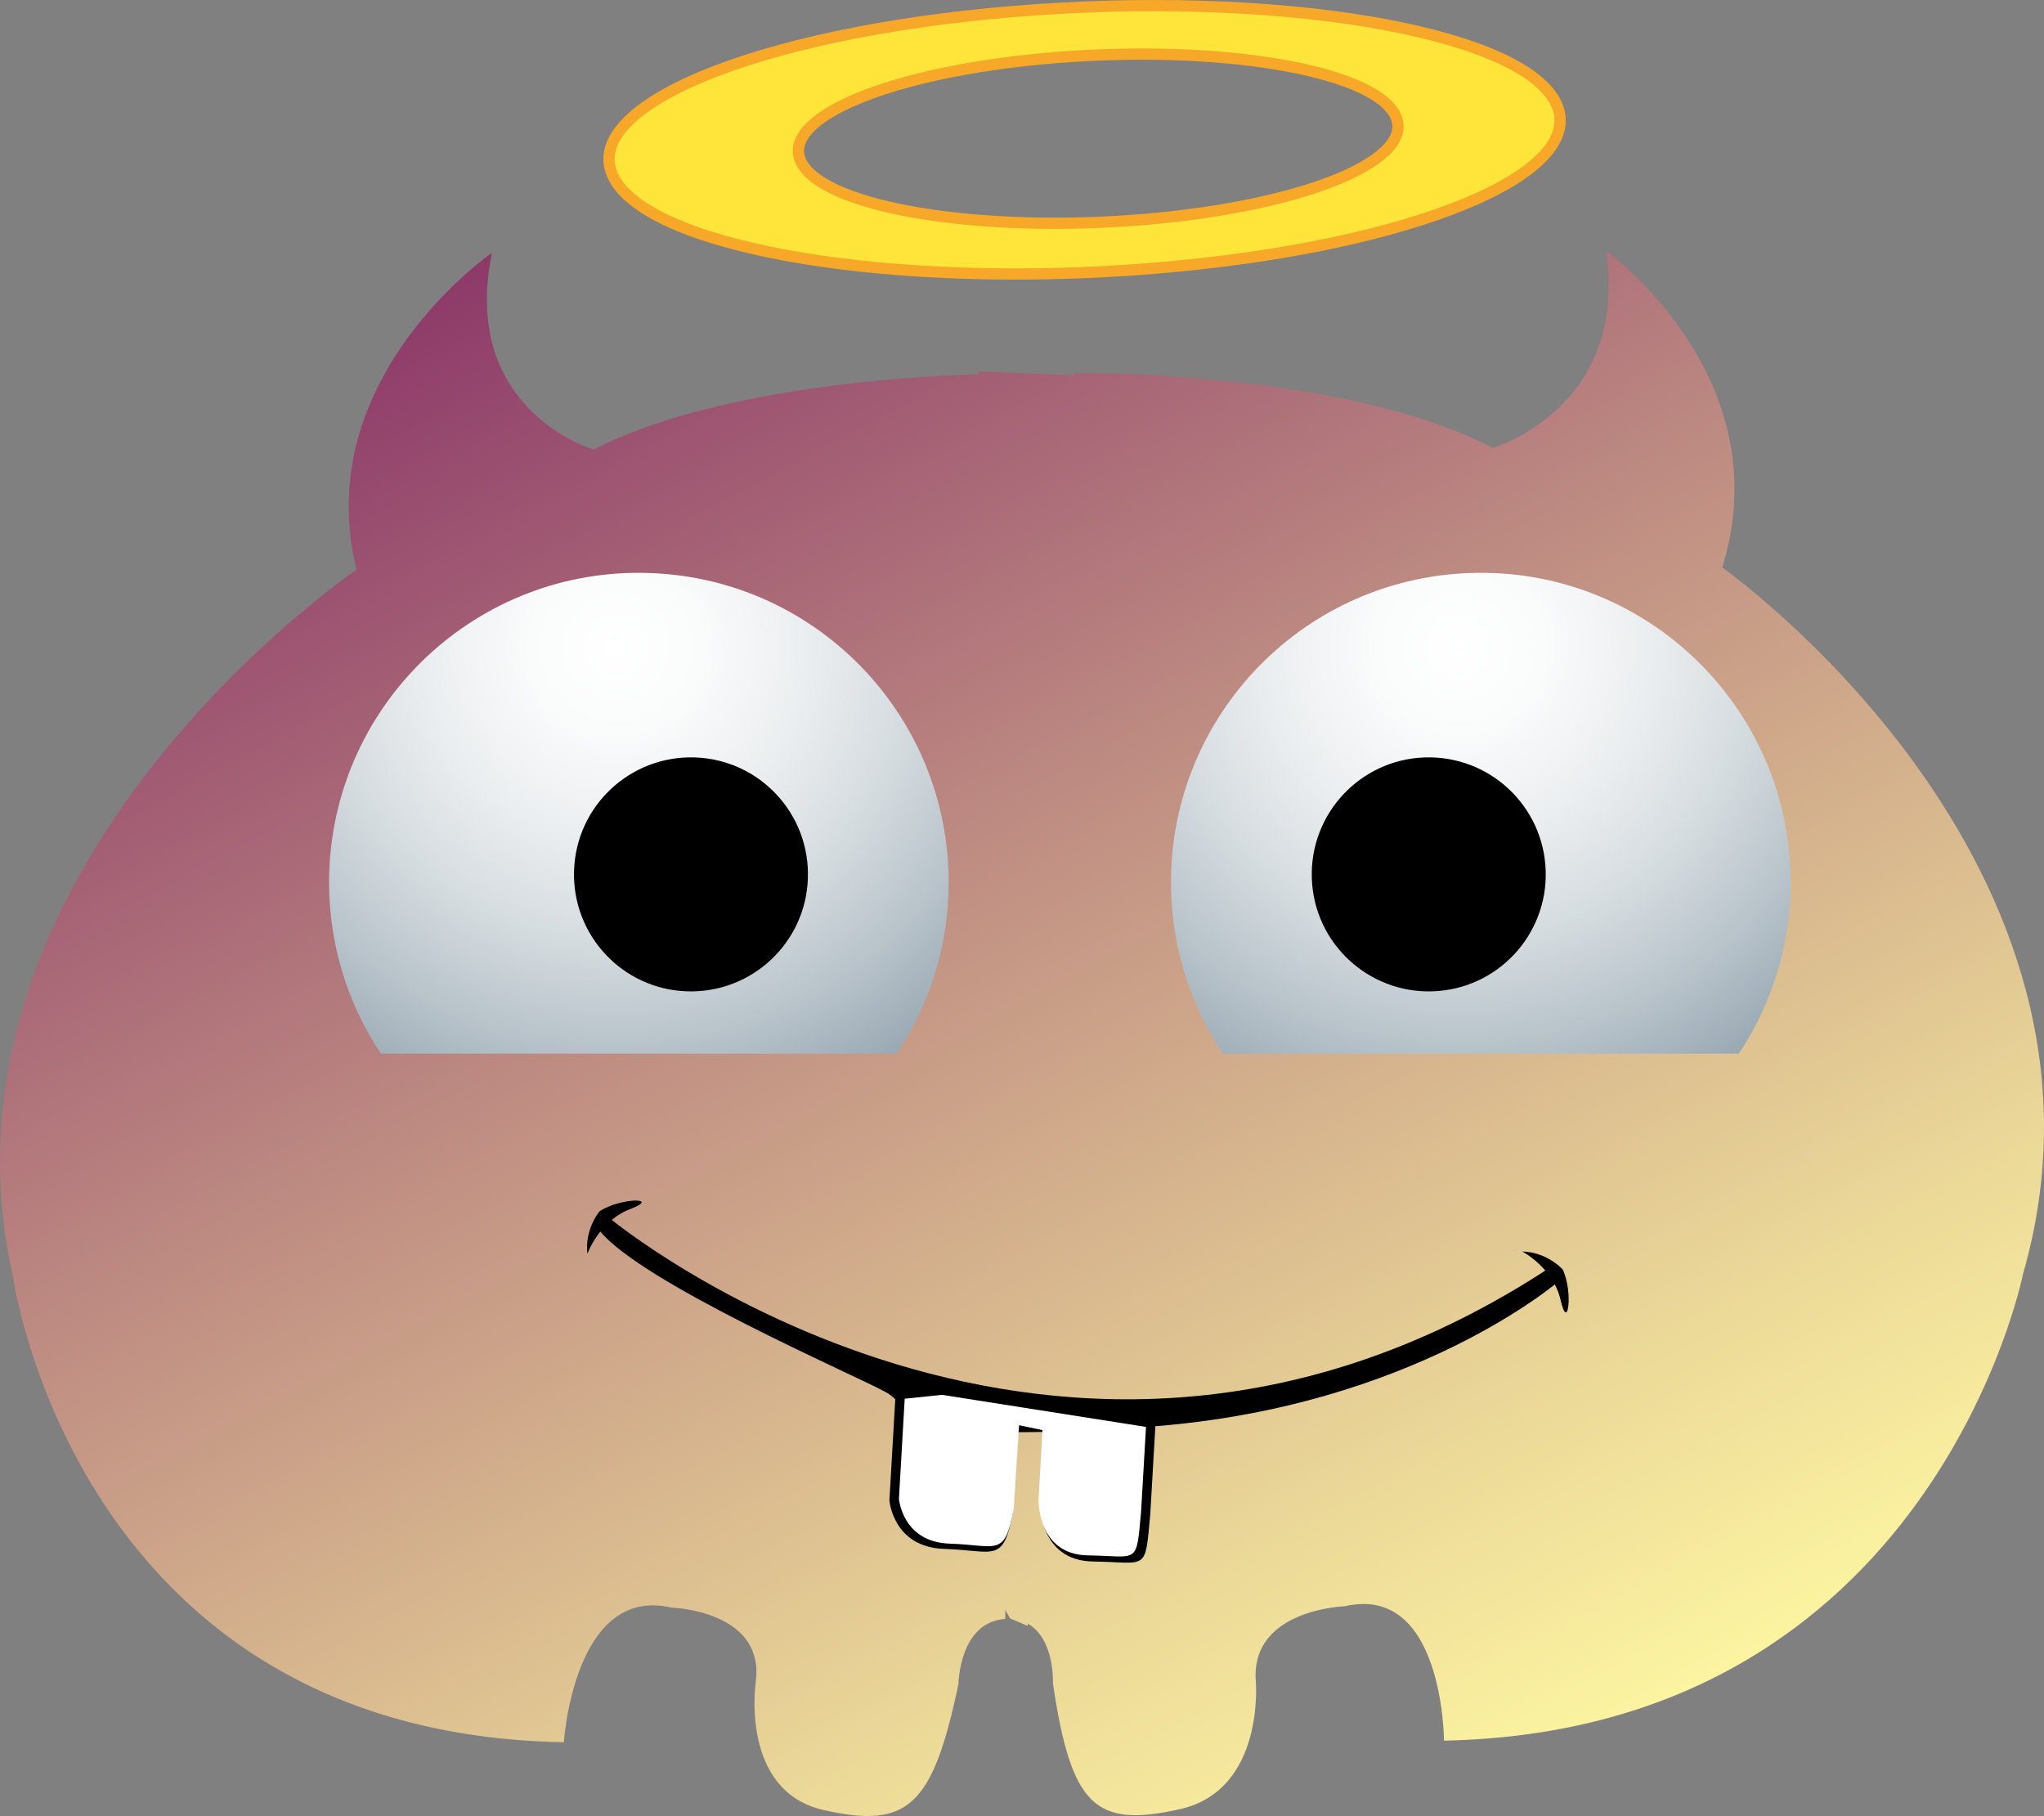 <svg xmlns="http://www.w3.org/2000/svg" viewBox="0 0 544.647 483.874" overflow="visible"><rect x="0" y="0" width="544.647" height="483.874" fill="#808080" stroke="none"/><switch><g><path stroke="#F7A828" stroke-width="3" stroke-linecap="round" d="M414.26 26.804c10.517 18.884-37.038 38.866-106.22 44.629-69.181 5.775-133.79-4.852-144.31-23.736C153.22 28.821 200.78 8.841 269.95 3.07c69.19-5.769 133.79 4.857 144.31 23.734zM280.62 15.4c-43.611 3.64-73.594 16.234-66.954 28.136 6.627 11.902 47.359 18.6 90.97 14.968 43.611-3.644 73.585-16.24 66.962-28.142-6.63-11.902-47.36-18.602-90.98-14.962z" fill="#FFE53A"/><path d="M310.39 382.66c.021-.024.046-.033.07-.05 40.391-24.281 51.775-85.663 51.93-85.884l.345-1.67c.116.402.27.814.391 1.233 1.01 3.528-.366 7.259 1.005 10.625.245.614.91.852 1.446.369 3.266-2.971 2.567-8.663.772-12.353-2.169-4.392-6.153-6.881-10.454-9-.195-.074-.332.166-.17.287 2.688 1.624 4.5 3.61 5.801 6.066l-3.013 1.566c-50.446 26.575-106.38 16.645-136.85 7.537-7.067-2.103-12.766-4.155-16.663-5.688-3.923-1.541-5.996-2.488-5.996-2.488l-3.026-1.413c1.386-1.08 2.578-1.762 3.417-3.354.271-.527.015-1.329-.654-1.458-3.789-.686-6.623 2.755-8.597 5.584-2.169 3.133-2.356 8.152-1.891 11.775.021.216.324.291.37.066.881-3.207 1.795-6.345 3.979-8.933.787-.931 1.469-1.845 2.295-2.701l.291 3.112c.025.191 2.79 30.917 18.717 57.713 10.648 17.962 27.563 34.287 53.477 37.591 16.85 2.14 31.18-1.53 42.98-8.55z"/><path d="M203.8 313.48c-.054-.266-.098-.49-.166-.765.079.042.162.121.258.171.044.494.068 1.014.153 1.517-.07-.29-.17-.62-.24-.93z" fill="#353535"/><path d="M240.77 335.14c.391-1.563.218-3.316.21-4.903-.002-2.53-.119-4.986-.11-7.491.002-.063-.061-.096-.1-.07-.027.008-.027.008-.029.054-.245 2.327-.923 4.392-1.478 6.66-.521 2.02-2.094 3.582-2.54 5.602-5.109-.466-6.601-2.194-7.24-3.225-.285-.461-.411-.852-.461-1.135-.031-.12-.021-.199-.031-.262l.012-.257-3.942-22.163a233.362 233.362 0 0016.258 3.889c-.014.171-.026.328-.06.474-.202 2.028.015 4.122-.027 6.146 0 .054.048.137.125.153.066.017.129.017.172-.074.802-1.642 1.178-3.324 1.673-5.065.104-.345.276-.752.426-1.167 10.188 1.978 21.583 3.481 33.745 3.942-.258 3.354.727 6.728 1.121 10.026.042.175.25.158.254 0 .32-3.349 1.861-6.548 2.106-9.905 15.789.319 32.741-1.196 49.785-5.875-2.372 4.99-5.995 12.618-8.775 18.772-1.196 2.609-2.833 4.13-4.5 5.11a11.203 11.203 0 01-3.752 1.412c-.207.079-.378.084-.548.134-.013-4.33-.54-8.576.881-12.769.083-.232-.274-.361-.411-.146-2.207 3.905-3.104 8.493-3.437 12.976-9.95-.12-55.26-.74-69.32-.82z" fill="#fff"/><path d="M240.63 343.52c.009-.249-.013-.481-.031-.731.09.042.204.075.278.088l-.264 1.296s-.037.138-.102.361c.02-.33.06-.68.11-1.02z" fill="#353535"/><path d="M293.96 384.02c.07-.536.153-1.055.236-1.604.184-1.18-.19-2.364-.486-3.503-.078-.345-.585-.398-.743-.087-.47.993-.873 1.887-1.163 2.975-.204.864-.2 1.874-.229 2.817-6.702 1.679-14.032 2.223-22.141 1.363.112-1.076.125-2.145.133-3.237-.014-1.026-.496-2.152-.772-3.137-.037-.108-.185-.149-.249-.046-.982 1.966-1.826 3.872-2.533 5.983-11.457-1.854-20.885-6.403-28.706-12.623 1.978-3.872 3.654-9.398 5.249-14.759a266.047 266.047 0 002.732-10.537l25.272 2.373c-.083.24-.141.49-.168.765-.63 5.783.048 11.846.183 17.65.009.34.482.374.575.062 1.785-5.555 3.243-11.347 4.644-17.048.079-.336.087-.644.063-.947l24.768 2.314c.437.789.894 1.559 1.334 2.294 4.778 8.031 9.844 14.809 12.536 18.236-2.174 1.67-4.4 3.273-6.785 4.679-4.24 2.56-8.82 4.58-13.74 6.05z" fill="#fff"/><linearGradient id="a" x1="137.02" gradientUnits="userSpaceOnUse" y1="-9.498" gradientTransform="matrix(1.003 -.018 -.018 1.1 .683 -.26)" x2="360.09" y2="461.43"><stop stop-color="#7D1F61" offset=".005"/><stop stop-color="#C08F83" offset=".496"/><stop stop-color="#EBD898" offset=".841"/><stop stop-color="#FCF4A1" offset="1"/></linearGradient><path d="M458.92 151.19c15.756-50.996-30.964-84.33-30.964-84.33 6.125 41.975-30.228 52.468-30.228 52.468-39.83-20.78-111.6-19.949-111.6-19.949l-.029.593-25.298-.987-.106.723c-21.286.68-70.952 4.006-102.55 20.057 0 0-35.719-10.408-27.045-52.401 0 0-48.74 33.461-36.08 84.424 0 0-116.43 79.047-91.524 188.52 0 0 16.838 121.6 146.75 123.9 0 0 2.665-41.883 28.609-35.875 0 0 25.042.715 22.52 19.803 0 0-4.327 29.064 18.083 34.138 22.406 5.086 29.081-.905 35.938-33.622 0 0 .171-16.438 12.455-17.302l.026-2.41 1.266 2.273 4.672 1.986.096-.562c7.201 4.139 6.648 15.843 6.648 15.843 4.865 32.704 11.186 38.688 33.904 33.544 22.712-5.136 20.152-34.191 20.152-34.191-1.371-19.084 23.717-19.857 23.717-19.857 26.31-6.074 26.438 35.809 26.438 35.809 130.06-2.635 154.27-124.29 154.27-124.29 31.51-109.55-80.14-188.31-80.14-188.31z" fill="url(#a)"/><path d="M238.65 371.12l-1.656 28.669s.938 12.457 14.58 12.905 15.702 4.035 18.358-9.839l1.548-24.152 6.709 1.399-1.114 19.841s-.52 15.889 14.16 16.108 13.837 2.959 15.266-12.614l1.404-24.24-58.568-9.216-10.69 1.13z"/><path d="M162.62 324.72s119.81 99.134 250.67 12.817l2.502 3.479s-39.032 34.245-110.43 39.182-60.186-4.4-69.526-9.382-64.845-29.04-76.021-42.859l2.81-3.24z"/><path d="M241.07 372.7l-1.539 26.621s.87 11.56 13.537 11.975 14.569 3.74 17.044-9.133l1.431-22.424 6.227 1.305-1.034 18.419s-.479 14.75 13.15 14.958 12.843 2.738 14.173-11.717l1.305-22.508-54.373-8.551-9.92 1.04z" fill="#fff"/><path d="M156.52 334.08s3.072-8.755 11.424-11.934-2.702-3.017-8.152.569c0-.01-4.04 4.66-3.27 11.36zM405.62 333.46s8.243 4.254 10.226 12.968 3.365-2.257.573-8.152c0-.01-4.06-4.66-10.8-4.82z"/><radialGradient id="b" gradientUnits="userSpaceOnUse" cy="172.26" cx="164.23" r="135.68"><stop stop-color="#fff" offset="0"/><stop stop-color="#FAFBFB" offset=".17"/><stop stop-color="#EBEEF0" offset=".375"/><stop stop-color="#D3DADE" offset=".597"/><stop stop-color="#B1BDC5" offset=".83"/><stop stop-color="#94A4AF" offset="1"/></radialGradient><path d="M238.98 280.73c8.186-12.319 13.234-26.937 13.753-42.815 1.538-45.565-34.144-83.724-79.707-85.237-45.578-1.575-83.77 34.14-85.294 79.718-.597 17.842 4.568 34.52 13.751 48.335h137.5z" fill="url(#b)"/><path d="M152.96 231.94c-.569 17.214 12.89 31.628 30.105 32.197 17.212.565 31.636-12.914 32.201-30.093.601-17.232-12.883-31.659-30.089-32.23-17.23-.57-31.65 12.89-32.21 30.12z"/><radialGradient id="c" gradientUnits="userSpaceOnUse" cy="172.26" cx="388.57" r="135.68"><stop stop-color="#fff" offset="0"/><stop stop-color="#FAFBFB" offset=".17"/><stop stop-color="#EBEEF0" offset=".375"/><stop stop-color="#D3DADE" offset=".597"/><stop stop-color="#B1BDC5" offset=".83"/><stop stop-color="#94A4AF" offset="1"/></radialGradient><path d="M463.33 280.73c9.166-13.815 14.352-30.493 13.753-48.335-1.521-45.578-39.729-81.293-85.302-79.718-45.556 1.514-81.239 39.672-79.718 85.237.54 15.879 5.601 30.496 13.786 42.815h137.48z" fill="url(#c)"/><path d="M411.87 231.94c.565 17.214-12.905 31.628-30.107 32.197-17.222.565-31.645-12.914-32.213-30.093-.595-17.232 12.9-31.659 30.086-32.23 17.23-.57 31.65 12.89 32.23 30.12z"/></g></switch></svg>